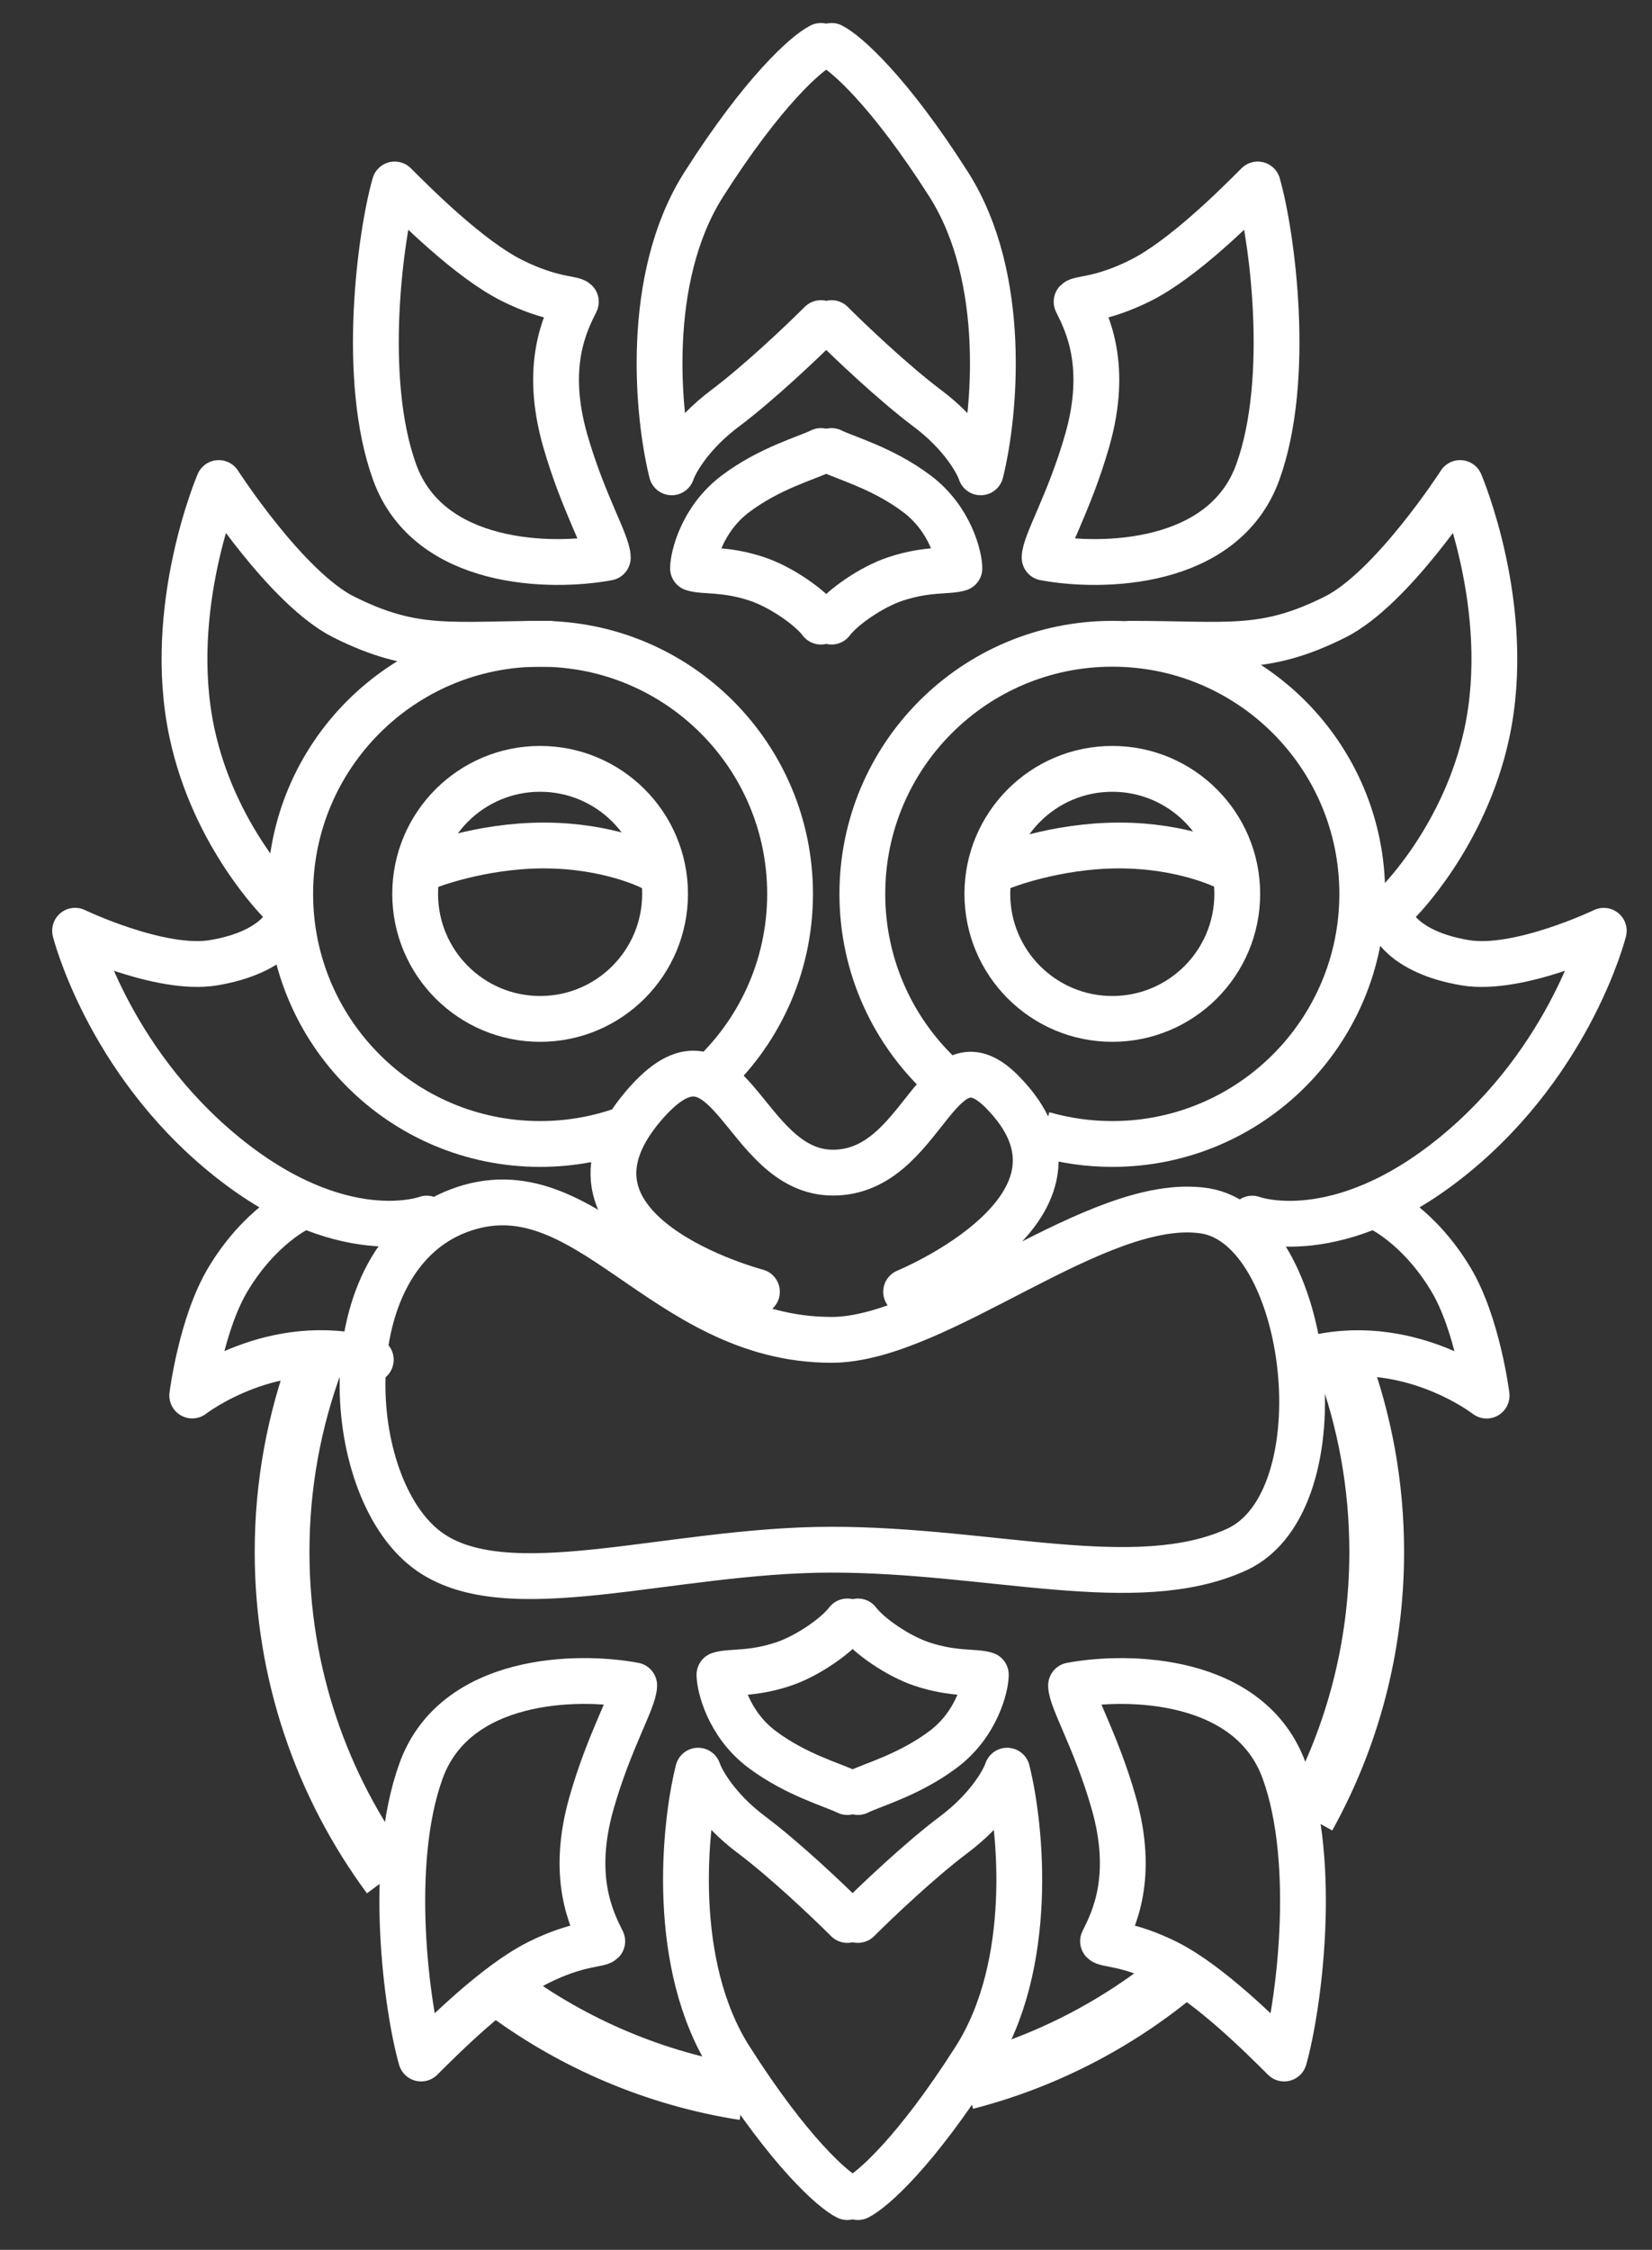 <svg width="36" height="49" viewBox="0 0 36 49" fill="none" xmlns="http://www.w3.org/2000/svg">
<rect x="0" y="0" width="36" height="49" fill="#333333" stroke="none"/>
<path d="M18.121 7.037C18.508 7.424 19.467 8.337 20.21 8.894C20.953 9.451 21.294 10.055 21.371 10.287C21.681 9.049 21.975 6.062 20.675 4.018C19.374 1.975 18.43 1.155 18.121 1M22.764 12.145C24.003 12.377 26.665 12.331 27.408 10.287C28.151 8.244 27.718 5.102 27.408 4.018C26.944 4.483 25.783 5.644 24.854 6.108C24.007 6.532 23.538 6.495 23.461 6.572C23.693 7.037 24.157 7.965 23.693 9.591C23.304 10.951 22.764 11.835 22.764 12.145Z" stroke="white" stroke-width="0.998" stroke-miterlimit="16" stroke-linecap="round" stroke-linejoin="round"/>
<path d="M30.062 26.309C30.062 26.309 30.918 26.698 31.618 27.865C32.201 28.838 32.396 30.395 32.396 30.395C32.396 30.395 30.645 29.033 28.506 29.616" stroke="white" stroke-width="0.998" stroke-miterlimit="16" stroke-linecap="round" stroke-linejoin="round"/>
<path d="M24.622 14.021C26.762 14.021 27.54 14.216 29.095 13.438C30.34 12.815 31.818 10.52 31.818 10.52C31.818 10.52 32.985 13.243 32.402 15.967C31.917 18.229 30.457 19.663 30.457 19.663" stroke="white" stroke-width="0.998" stroke-miterlimit="16" stroke-linecap="round" stroke-linejoin="round"/>
<path d="M30.306 20.04C30.306 20.04 30.538 20.736 31.931 20.968C33.092 21.162 34.949 20.272 34.949 20.272C34.949 20.272 34.252 23.058 31.699 25.148C29.145 27.238 27.288 26.541 27.288 26.541" stroke="white" stroke-width="0.998" stroke-miterlimit="16" stroke-linecap="round" stroke-linejoin="round"/>
<path d="M18.121 13.538C18.353 13.228 18.985 12.785 19.514 12.609C20.21 12.377 20.675 12.454 20.907 12.377C20.907 12.145 20.721 11.309 19.978 10.752C19.235 10.194 18.43 9.978 18.121 9.823" stroke="white" stroke-width="0.998" stroke-miterlimit="16" stroke-linecap="round" stroke-linejoin="round"/>
<path d="M20.578 23.501C19.481 22.505 18.792 21.067 18.792 19.468C18.792 16.46 21.231 14.021 24.239 14.021C27.247 14.021 29.686 16.46 29.686 19.468C29.686 22.476 27.247 24.915 24.239 24.915C23.715 24.915 23.209 24.841 22.729 24.703" stroke="white" stroke-width="0.998"/>
<circle cx="24.239" cy="19.468" r="2.723" stroke="white" stroke-width="0.998"/>
<path d="M21.836 18.878C21.836 18.878 22.985 18.414 24.39 18.414C25.795 18.414 26.712 18.878 26.712 18.878" stroke="white" stroke-width="0.998" stroke-linecap="round"/>
<path d="M17.889 7.037C17.502 7.424 16.542 8.337 15.799 8.894C15.056 9.451 14.716 10.055 14.638 10.287C14.329 9.049 14.034 6.062 15.335 4.018C16.635 1.975 17.579 1.155 17.889 1M13.245 12.145C12.007 12.377 9.344 12.331 8.601 10.287C7.858 8.244 8.292 5.102 8.601 4.018C9.066 4.483 10.227 5.644 11.155 6.108C12.002 6.532 12.471 6.495 12.549 6.572C12.316 7.037 11.852 7.965 12.316 9.591C12.705 10.951 13.245 11.835 13.245 12.145Z" stroke="white" stroke-width="0.998" stroke-miterlimit="16" stroke-linecap="round" stroke-linejoin="round"/>
<path d="M17.889 13.538C17.657 13.228 17.024 12.785 16.496 12.609C15.799 12.377 15.335 12.454 15.102 12.377C15.102 12.145 15.288 11.309 16.031 10.752C16.774 10.194 17.579 9.978 17.889 9.823" stroke="white" stroke-width="0.998" stroke-miterlimit="16" stroke-linecap="round" stroke-linejoin="round"/>
<path d="M6.524 26.308C6.524 26.308 5.668 26.697 4.968 27.864C4.384 28.837 4.189 30.393 4.189 30.393C4.189 30.393 5.94 29.031 8.08 29.615" stroke="white" stroke-width="0.998" stroke-miterlimit="16" stroke-linecap="round" stroke-linejoin="round"/>
<path d="M11.965 14.021C9.825 14.021 9.047 14.216 7.491 13.438C6.246 12.815 4.767 10.52 4.767 10.52C4.767 10.52 3.6 13.243 4.184 15.966C4.668 18.229 6.129 19.663 6.129 19.663" stroke="white" stroke-width="0.998" stroke-miterlimit="16" stroke-linecap="round" stroke-linejoin="round"/>
<path d="M6.279 20.039C6.279 20.039 6.047 20.735 4.654 20.968C3.493 21.161 1.636 20.271 1.636 20.271C1.636 20.271 2.332 23.057 4.886 25.147C7.44 27.237 9.298 26.54 9.298 26.54" stroke="white" stroke-width="0.998" stroke-miterlimit="16" stroke-linecap="round" stroke-linejoin="round"/>
<path d="M13.709 24.559C13.107 24.789 12.453 24.915 11.77 24.915C8.762 24.915 6.324 22.476 6.324 19.468C6.324 16.46 8.762 14.021 11.77 14.021C14.779 14.021 17.217 16.46 17.217 19.468C17.217 21.078 16.519 22.524 15.409 23.522" stroke="white" stroke-width="0.998"/>
<circle r="2.723" transform="matrix(-1 0 0 1 11.77 19.468)" stroke="white" stroke-width="0.998"/>
<path d="M9.298 18.878C9.298 18.878 10.447 18.414 11.852 18.414C13.257 18.414 14.174 18.878 14.174 18.878" stroke="white" stroke-width="0.998" stroke-linecap="round"/>
<path d="M18.464 41.815C18.077 41.428 17.117 40.514 16.374 39.957C15.631 39.4 15.291 38.796 15.213 38.564C14.904 39.802 14.61 42.79 15.91 44.833C17.21 46.876 18.154 47.697 18.464 47.851M13.82 36.706C12.582 36.474 9.92 36.521 9.177 38.564C8.434 40.607 8.867 43.749 9.177 44.833C9.641 44.369 10.802 43.208 11.731 42.743C12.578 42.32 13.046 42.356 13.124 42.279C12.892 41.815 12.427 40.886 12.892 39.261C13.28 37.9 13.82 37.016 13.82 36.706Z" stroke="white" stroke-width="0.998" stroke-miterlimit="16" stroke-linecap="round" stroke-linejoin="round"/>
<path d="M18.464 35.314C18.232 35.623 17.599 36.066 17.071 36.242C16.374 36.475 15.91 36.397 15.678 36.475C15.678 36.707 15.863 37.543 16.606 38.1C17.349 38.657 18.154 38.874 18.464 39.029" stroke="white" stroke-width="0.998" stroke-miterlimit="16" stroke-linecap="round" stroke-linejoin="round"/>
<path d="M18.696 41.815C19.083 41.428 20.043 40.514 20.786 39.957C21.529 39.4 21.869 38.796 21.947 38.564C22.256 39.802 22.55 42.79 21.25 44.833C19.95 46.876 19.006 47.697 18.696 47.851M23.34 36.707C24.578 36.474 27.241 36.521 27.984 38.564C28.727 40.607 28.293 43.749 27.984 44.833C27.519 44.369 26.358 43.208 25.43 42.743C24.582 42.32 24.114 42.356 24.037 42.279C24.269 41.815 24.733 40.886 24.269 39.261C23.88 37.9 23.34 37.016 23.34 36.707Z" stroke="white" stroke-width="0.998" stroke-miterlimit="16" stroke-linecap="round" stroke-linejoin="round"/>
<path d="M18.696 35.314C18.928 35.623 19.561 36.066 20.089 36.242C20.786 36.475 21.25 36.397 21.483 36.475C21.483 36.707 21.297 37.543 20.554 38.1C19.811 38.657 19.006 38.874 18.696 39.029" stroke="white" stroke-width="0.998" stroke-miterlimit="16" stroke-linecap="round" stroke-linejoin="round"/>
<path d="M9.994 26.37C12.781 25.315 14.406 29.181 18.121 29.181C20.443 29.181 23.925 26.018 26.247 26.37C28.569 26.721 29.265 32.696 26.944 33.751C24.753 34.745 21.604 33.751 18.121 33.751C14.569 33.751 11.01 35.047 9.298 33.751C7.44 32.345 7.208 27.424 9.994 26.37Z" stroke="white" stroke-width="0.998" stroke-miterlimit="16" stroke-linecap="round" stroke-linejoin="bevel"/>
<path d="M16.495 28.134C16.495 28.134 11.64 26.866 14.028 24.079C15.9 21.896 16.162 25.539 18.152 25.539C20.142 25.539 20.414 22.355 21.826 23.767C24.32 26.262 19.746 28.134 19.746 28.134" stroke="white" stroke-width="0.998" stroke-miterlimit="16" stroke-linecap="round" stroke-linejoin="bevel"/>
<path d="M28.51 39.577C29.46 37.865 30.001 35.895 30.001 33.799C30.001 32.336 29.738 30.934 29.256 29.639M6.893 29.639C6.411 30.934 6.147 32.336 6.147 33.799C6.147 36.45 7.013 38.9 8.476 40.88M16.211 45.581C14.278 45.278 12.5 44.511 10.993 43.397M21.056 45.35C22.875 44.882 24.527 43.995 25.901 42.798" stroke="white" stroke-width="1.193"/>
</svg>
